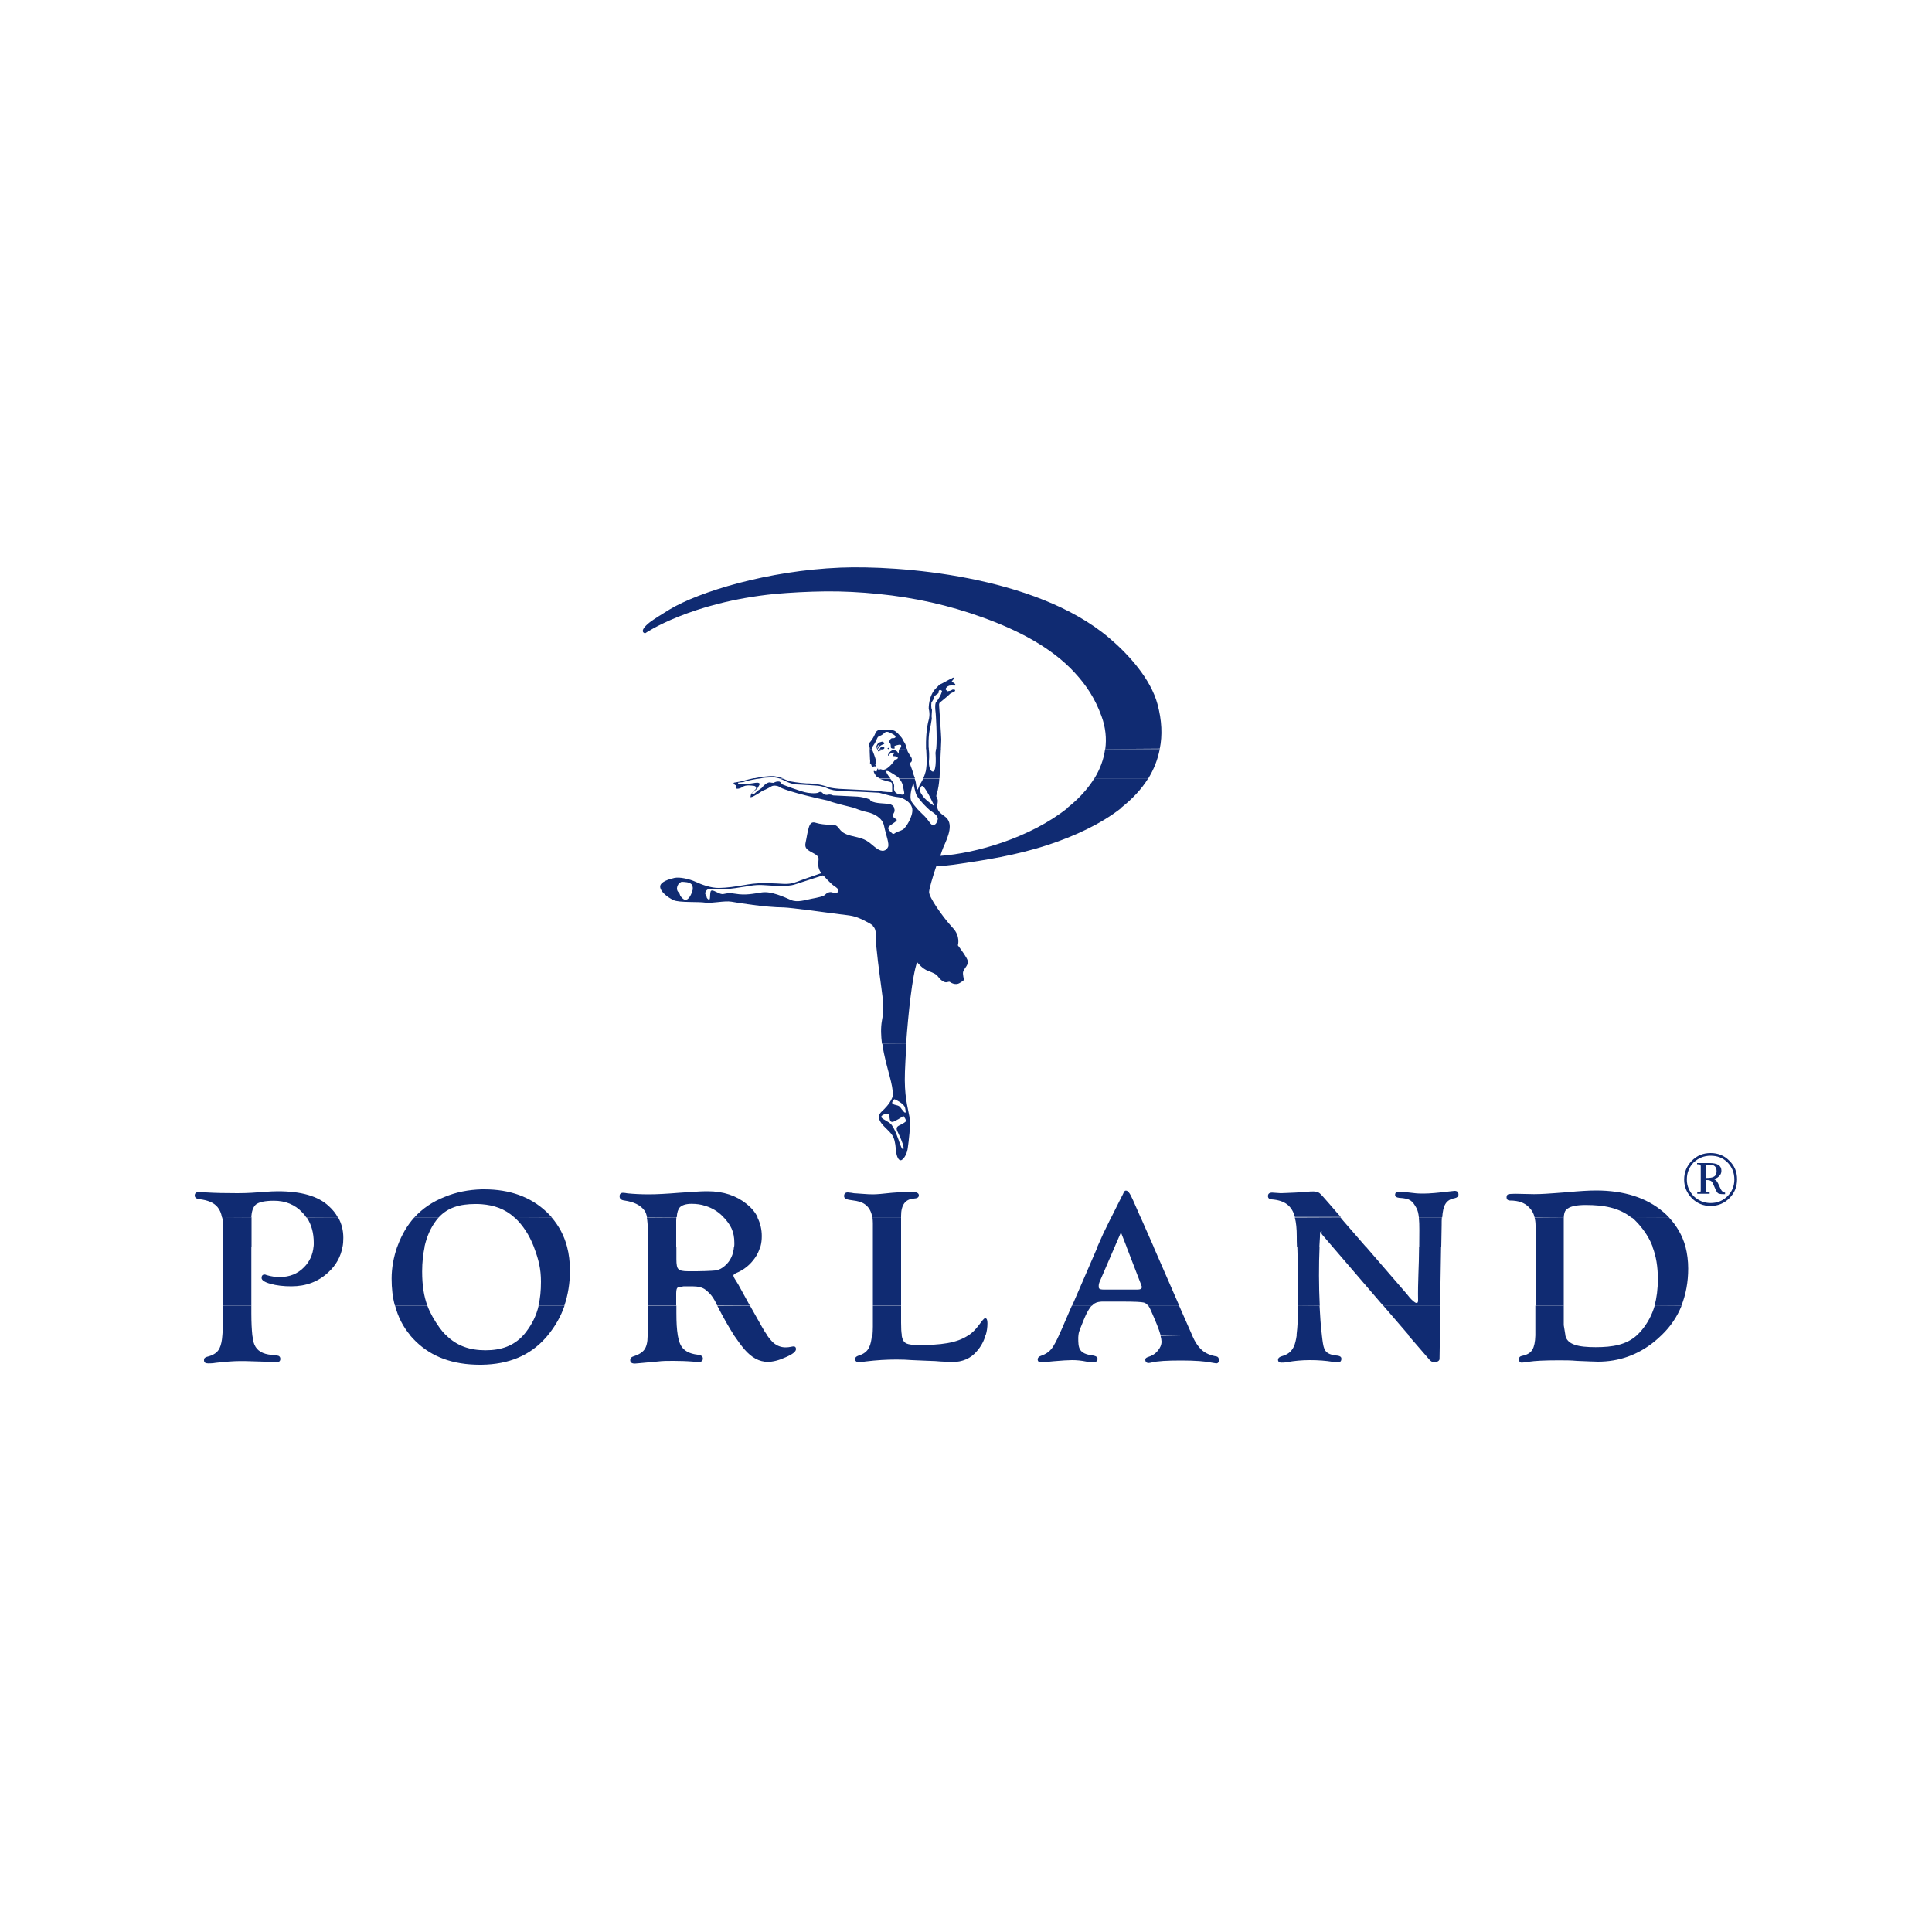 <?xml version="1.0" encoding="utf-8"?>
<!-- Generator: Adobe Illustrator 24.2.0, SVG Export Plug-In . SVG Version: 6.00 Build 0)  -->
<svg version="1.1" id="Layer_1" xmlns="http://www.w3.org/2000/svg" xmlns:xlink="http://www.w3.org/1999/xlink" x="0px" y="0px"
	 viewBox="0 0 1000 1000" style="enable-background:new 0 0 1000 1000;" xml:space="preserve">
<style type="text/css">
	.st0{fill-rule:evenodd;clip-rule:evenodd;fill:#102B72;}
</style>
<g>
	<path class="st0" d="M469.2,540.1c-0.4,5.8-0.7,11-0.8,14.5c-0.5,12.7,1.5,18.7,2.3,23.3c0.8,4.5-0.4,13-0.8,16
		c-0.3,3-1.8,5.7-3.2,6.5c-1.4,0.8-2.7-1.5-3-5.4c-0.6-7.7-2.3-8-6.2-12.1c-3.9-4.1-2.6-6.2-1.1-7.6c1.5-1.4,4.1-3.9,5.4-7.1
		c1.4-3.2-2-13.1-3.3-18.7c-0.6-2.6-1.4-5.9-1.8-9.3L469.2,540.1L469.2,540.1z M463.1,569c0,0,4.9,2.1,5.4,4.5
		c0.5,2.4,0.4,3.2-1,1.6c-1.4-1.6-1.5-2.6-3.3-3c-1.8-0.4-2.9-0.8-2.2-2C462.6,568.8,463.1,569,463.1,569L463.1,569z M467.6,577.6
		c0,0,1.9,2.3,1.1,3c-0.8,0.7-2,1.3-3.4,2c-1.4,0.7-1.5,1.7-0.6,3.4c0.8,1.7,2.9,6.1,3,8c0.1,2-1.1,0.4-1.8-1.7
		c-0.7-2-2.9-9-5.1-10.8c-2.2-1.8-6.1-2.9-4.1-4.2c2-1.3,3.4-1.1,3.6,0.3c0.3,1.4,0,4.1,2.8,2.7
		C465.9,578.9,467.6,577.6,467.6,577.6L467.6,577.6z"/>
	<path class="st0" d="M492.2,479.2c0.3,0.4,0.6,0.7,0.9,1c4.2,4.4,2.7,9.1,2.7,9.1s3.2,4.2,4.5,6.6c1.4,2.4,0.2,3.8-0.9,5.4
		c-1.1,1.7-1.1,2-0.8,4.1c0.3,2.1,0.9,1.7-1.7,3.3c-2.6,1.7-5.3-0.5-5.3-0.5s-0.2-0.2-1.5,0.2c-1.4,0.3-3.3-1.2-4.4-2.7
		c-1.1-1.5-2.4-2.1-5.4-3.2c-3-1.1-5.6-4.5-5.6-4.5c-2.5,6.8-4.6,26.8-5.7,42.2l-12.5,0c-0.5-4-0.7-8.2,0-12
		c1.4-6.9,0.4-10.9-0.3-16.9c-0.8-6-3-21.8-2.9-26.6c0.1-2.8-0.3-4.3-1.6-5.5L492.2,479.2L492.2,479.2z"/>
	<path class="st0" d="M472.1,418.2c0,0.2,0.1,0.3,0.1,0.5c0.5,3.7-3.3,9.8-4.9,10.7c-1.6,0.9-2.6,0.9-3.7,1.6c-1,0.7-1.3,1-2.4-0.2
		c-1.2-1.3-2.3-2.1-0.5-3.5c1.8-1.4,4.4-2.6,3.1-3.3c-1.3-0.7-2.2-1.7-1.2-3.1c0.5-0.7,0.6-1.7,0.2-2.6l-20.5,0
		c0.2,0.1,0.4,0.1,0.4,0.1c2.2,0.9,4.5,1.6,6.4,2c3,0.7,7.6,2.7,8.5,7.1c0.9,4.5,2.9,9.4,2,11c-0.9,1.7-2.7,2.9-5.9,0.6
		c-3.2-2.3-4.5-4.5-9.8-5.7c-5.3-1.2-6.9-1.7-8.8-3.6c-1.8-2-1.7-2.9-4.8-2.9c-3.2,0-6-0.4-7.6-0.9c-1.5-0.5-3-0.8-3.9,1.8
		c-0.9,2.6-1.2,5.6-1.8,8.2c-0.6,2.6,0.3,3.6,2.9,5c2.6,1.4,3.8,2.1,3.8,3.6c0,1.5-0.9,4.8,1.5,7.3c0,0-5.7,2-9.5,3.3
		c-3.8,1.4-5.6,2.4-9.8,2.3c-4.2-0.2-12.1-0.9-18.9,0.3c-6.8,1.2-10.6,1.7-14.8,1.8c-4.2,0.1-9.2-1.8-12.2-3.2
		c-3-1.4-8.2-2.6-10.9-2c-2.7,0.6-7.4,2-7.4,4.5c0,2.6,3.9,5.6,6.9,7c3,1.4,12.8,0.7,16.5,1.3c3,0.5,10-1.1,13.4-0.5
		c3.5,0.6,17.2,2.9,27.3,3c3.7,0.1,22.5,2.7,28.7,3.5c6.2,0.8,7.4,0.6,12.7,3.2c2.2,1.1,3.7,1.9,4.7,2.8l40.3,0
		c-4.4-4.9-11.5-14.9-11.3-17.6c0.1-1.7,1.8-7.6,3.7-13.2c3.1-0.2,7.3-0.5,12.9-1.4c11.2-1.7,28.1-4.1,45.3-9.8
		c13.5-4.5,26.9-10.6,37.6-19l-27.8,0c-19.4,15.5-47.6,23.5-65.9,24.8c0.6-1.8,1.1-3.4,1.6-4.5c2.4-5.4,5.7-12.5,0.6-16
		c-2.5-1.7-3.5-3-3.7-4.3l-5.2,0c0.8,0.8,1.6,1.5,2.5,2c3.8,2.6,3,3.8,2.4,5.3c-0.6,1.5-1.8,1.8-2.8,1.2c-0.9-0.7-1.8-2.5-3.4-4.1
		c-1-1-2.7-2.6-4.3-4.3L472.1,418.2L472.1,418.2z M354.2,456.5c1.9,0.1,3.8,0.6,4.2,2c0.4,1.4,0.2,2.5-0.7,4.4
		c-0.9,1.9-2.4,4-4.4,2.1c-2-1.9-0.8-1.7-2.2-3.3c-1.5-1.5-0.3-4.1,0.8-4.8C353,456.3,352.3,456.4,354.2,456.5L354.2,456.5z
		 M426.5,453.5c0,0,3.2,3.6,5,4.9c1.8,1.2,2.4,1.6,2.3,2.7c-0.1,1.1-1.1,1.6-2.7,0.9c-1.6-0.7-3.2,0.2-4,1.1
		c-0.9,0.9-3.9,1.5-7.1,2.1c-3.2,0.6-7.3,2.1-10.7,0.6c-3.4-1.5-10.1-4.6-14.9-3.9c-4.7,0.7-8.5,1.6-13.8,0.7
		c-5.2-0.9-5.5,0.7-7.7,0c-2.2-0.7-4.6-2.7-5.1-1.1c-0.5,1.6,0.1,5-1.2,4c-1.3-1-0.5-1.3-1.3-2.3c-0.9-1,0.5-3.2,1.9-3
		c1.5,0.1,5.4,0.6,13.3-0.5s9.5-1.8,14.2-1.6c4.7,0.2,12.3,1.2,17-0.4c4.8-1.6,14.2-4.6,14.2-4.6L426.5,453.5L426.5,453.5z"/>
	<path class="st0" d="M403.3,402.9c2.1,0.7,4.3,1.9,4.3,1.9c2,0.9,4.2,1.2,4.2,1.2c2.1,0,11.6,0.7,11.6,0.7c1.7,0.1,4.1,1,4.1,1
		c1.2,0.7,3.9,1.3,3.9,1.3c2.8,0.5,15.4,0.9,15.4,0.9l7.6,0.4c0.3,0,0.6,0,0.9,0.1c2.6,0.7,7.2,2,9.5,2.2c2.2,0.2,6.5,2.2,7.3,5.6
		l2.3,0c-0.9-1-1.7-2-2.4-3c-2-2.9,0.8-9.9,0.8-9.9s0.8,4.5,1.5,6c0.5,1.2,2.9,4.3,5.7,6.9l5.2,0c-0.3-1.2,0.2-2.4,0.2-3.7
		c0-0.6-0.3-1.5-0.8-2.4c0.2-0.8,0.2-1.3,0.2-1.3c0.9-1.9,1.3-6.4,1.3-6.4l0.1-1.4h-8.4c-0.3,0.7-0.6,1.4-1,2
		c-0.2,0.4-0.4,0.6-0.4,0.6s-0.4,0.5-0.6,1.2c-0.2,0.7-1.1,2.7-1.1,1.6c0-1.3-0.4-0.5-0.6-2.7c0-0.4-0.1-0.8-0.2-1.2
		c-0.1-0.5-0.3-1.1-0.5-1.5l-8.1,0c1.2,1.1,2,2.7,2.4,5.5c0.2,1.5,1,3.1-0.9,2.8c-2-0.3-3.3-0.5-3.9-2.2c-0.6-1.7,0.9-2.5-1.5-5.3
		c-0.2-0.3-0.4-0.5-0.6-0.7l-5.5,0c1,0.4,2.4,0.8,4.1,1.3c2.6,0.7,2.4-0.2,2.4,5.6c0,0-4.3,0.1-7.6-0.8c-0.8,0-1.3,0-1.3,0
		l-18.5-0.9c-2.8-0.2-5.1-0.7-5.1-0.7c-5.8-2.3-11.7-2.1-11.7-2.1c-4-0.2-8.8-1.1-8.8-1.1c-1.2-0.5-2.3-0.9-3.4-1.3L403.3,402.9
		L403.3,402.9z M594.3,402.9c-3.6,5.8-8.4,10.8-14,15.2l-27.8,0c1.4-1.1,2.7-2.2,4-3.4c3.9-3.6,7.3-7.6,9.9-11.8L594.3,402.9
		L594.3,402.9z M442.3,418.2c-2.1-0.5-12-2.9-13.7-3.8c0,0-22.3-4.7-25.7-7.4c0,0-2.2-0.8-3.6,0c0,0-2.6,1.6-4.6,2.3
		c0,0-4.5,3.1-5.9,3.3c0,0-0.7,0.6,0-1.7l2.5-2.6c0,0,0.5-1.6-1.6-1.6c0,0-3.9-0.7-5.4,0.7c0,0-2.2,1.3-3.3,0.7l0.2-1.1l-0.5-0.6
		l-0.5-0.3c0,0-1.3-1,0.3-1.1l2.3-0.4l1.4-0.3c0,0,2.6-0.8,6-1.5l3.5,0c-1.7,0.3-7.2,1.2-8.9,2l-1.9,0.2l-0.8,0.1l-0.1,0.4l0.7,0.3
		l2.5-0.1l3-0.1l2.1-0.3c0,0,3.4-0.8,2.8,0.9l-1.1,1.9L391,409c0,0-3.7,2.8-0.9,2.1l2.2-1.9l1.9-1.3c0,0,2.8-3.7,4.9-2.8l1.3,0.1
		l0.8-0.4l1-0.3h1.1l0.4,0.2l0.6,0.4l0.2,0.6l0.4,0.3c0,0,9.9,3.9,13,4.3c0,0,4.1,0.7,5.8-0.1c0,0,1.1-1,2.3,0.5c0,0,1,0.9,2.2,0.7
		c0,0,1.4-0.5,3,0.3l12,0.6c0,0,3.1,0,7.1,1.5l0.1,0.2c0,0.2,0.2,0.4,0.5,0.6c2.4,1.4,6.8,1.1,9.4,1.6c1.3,0.2,2.2,1,2.6,2
		L442.3,418.2L442.3,418.2z M483.6,417.2c0,0-5.4-12.1-6.7-10.2c-1.3,1.8-0.8,3,1,5.4C479.8,414.8,483.6,417.2,483.6,417.2
		L483.6,417.2z"/>
	<path class="st0" d="M451.4,387.7c0,0.2,0.1,0.3,0.1,0.5c0.3,0.6,1.5,3.9,1.8,5.1c0.3,1.2,0.4,1.8-0.3,2.5c0,0,1,1,0.2,0.9
		c-0.8-0.1-0.9-0.1-1.1,0.2c-0.2,0.3-0.6,0.6-0.8,0c-0.2-0.6-0.4-1.7-1-1.8c0,0,0.2-1,0-2.3c-0.1-1.1-0.1-3.6-0.2-5.1L451.4,387.7
		L451.4,387.7z M453.5,387.7c-0.2,0.2-0.4,0.4-0.3,0L453.5,387.7L453.5,387.7z M454.2,387.7c0,0.2,0,0.2,0,0.2s-0.3,0.1-0.2-0.2
		L454.2,387.7L454.2,387.7z M455.2,387.7c-0.1,0.1-0.1,0.1-0.2,0.2c-0.8,0.4-0.6,0.6-0.5,0.9c0.1,0.3,0.4,0,0.4,0s1.6-0.5,2.5-1
		L455.2,387.7L455.2,387.7z M460,387.7l0.2,0c0,0,0,0,0,0L460,387.7L460,387.7z M469.5,387.7c0.1,0.1,0.2,0.4,0.2,1
		c0,0,0.7,1.4,1,1.8c0.7,1.2,1.2,1.5,1.3,2.5c0.1,1-0.2,1.4-1,1.9c-0.3,0.2,1.3,3.7,1.6,5.1c0.1,0.6,0.4,1.3,0.7,2.1
		c0.1,0.3,0.2,0.5,0.3,0.8l-8.1,0c-1-1-2.1-1.6-3.5-2.5c-3.6-2.4-4.6-1.7-1.1,2.5l-5.5,0c-0.6-0.3-1.1-0.6-1.5-0.8
		c-0.9-0.8-2.4-3.5-1.2-3c1.2,0.5,1,0.3,1.2-0.4c0.2-0.8,0.5-1.3,0.6-0.7c0.1,0.6,0.4,0.9,0.6,0.5c0.3-0.5,0.8-0.4,1.3-0.2
		c0.5,0.2,1.5,0.3,3-0.8c1.5-1.1,2.4-2.3,3.2-3.3c0.8-1,0.7-1.2,1.3-1.2c0.7,0,1.2-1,0.4-1.3c-0.8-0.3-1.1-0.3-1.6-0.3
		c-0.5,0-1-0.3-0.5-0.7c0.5-0.4,1.2-1.5-0.3-1.1c-1.5,0.4-1.7,1.2-2,1.5c-0.3,0.3-0.5-0.3,0.1-1.2c0.5-0.7,1.4-1.6,2.3-1.6
		c1-0.1,2.4,0.4,2.6,1.8c0,0,0.3,0,0.3-1.1c0-0.7,0.1-1,0.3-1.3L469.5,387.7L469.5,387.7z M484.5,387.7c-0.1,0.8-0.2,1.5-0.3,2
		c0,0,0.8,9.1-1.3,9.7c0,0-2.2,0-2.1-5.3c0,0,0.4-3.5-0.1-6.5l-1.3,0c0.1,3.6,0.3,6.2,0.3,6.2c-0.1,3.2-0.5,5.3-0.5,5.3
		c-0.4,1.4-0.8,2.7-1.3,3.8l8.4,0l0.7-15.3H484.5L484.5,387.7z M600.3,387.7c-1.1,5.6-3.1,10.6-6,15.3l-27.9,0
		c2.9-4.7,4.9-9.9,5.6-15.3L600.3,387.7L600.3,387.7z M390.2,402.9c3.2-0.7,7-1.3,10.3-1.2c0,0,2.1,0.3,5,1.2l-2.2,0
		c-0.8-0.3-1.6-0.4-2.3-0.5c0,0-5.2-0.1-6.8,0.4c0,0-0.2,0-0.5,0.1L390.2,402.9L390.2,402.9z"/>
	<path class="st0" d="M450.2,387.7c0-0.4-0.1-0.7-0.1-0.9c-0.3-1.1-0.6-1.9,0.5-3c1-1.1,2.2-3.5,2.5-4.3c0.3-0.8,0.9-1.3,1.4-1.5
		c0.5-0.3,6.7-0.3,8.1,0.1c1.4,0.4,3.4,2.9,3.9,3.5c0.5,0.5,0.7,1.2,1.1,1.9c0.4,0.7,0.8,1.1,1,1.7c0.3,0.6,0.5,1.3,0.6,2
		c0.1,0.4,0.2,0.4,0.4,0.6l-3.9,0c0.1-0.2,0.2-0.3,0.3-0.5c0.4-0.6,1.1-2.2-0.8-1.8c-1.9,0.4-2.4,0.6-2.3,1c0.1,0.5,0.5,1-0.2,1
		c-0.7,0-1.5,0-1.6-0.7c-0.1-0.7,0.1-1.7-0.5-2.1c-0.6-0.4-0.3-1.1,0-1.6c0.3-0.5,0.6-1.1,1.5-1c0.9,0.1,2.5-0.6,0.4-1.9
		c-2.2-1.3-3.6-1.8-4.4-1.1c-0.8,0.7-1.5,1.3-2.2,1.6c-0.7,0.3-1.4,0.3-1.9,1.5c-0.5,1.2-1.3,2.8-2,3.7c-0.5,0.7-0.7,1.3-0.6,1.9
		L450.2,387.7L450.2,387.7z M453.2,387.7c0-0.3,0.2-0.8,0.6-1.8c0,0,0.3-1.5,2.3-1.9c0,0,0.9-0.4,1.3,0.3c0,0,0.4,0.1,0.3,0.6
		l-0.3,0.3c0,0-1.9,0.4-2.8,2.1c-0.9,1.7-0.4,0.6-0.4,0.6l-0.2-0.2c0-0.2,0.2-0.7,0.8-1.7c0,0,0.9-0.6,0.3-0.8c0,0-1.1,0.9-1.4,2.3
		c0,0-0.1,0.1-0.2,0.2L453.2,387.7L453.2,387.7z M457.3,387.7c0.1-0.1,0.2-0.1,0.3-0.2c0.6-0.6-0.5-1.1-1.3-0.9
		c-0.7,0.2-0.6,0.7-1.1,1.1L457.3,387.7L457.3,387.7z M460.2,387.7c0.1-0.1,0.4-0.5-0.4-0.6c0,0-0.7,0.1-0.2,0.6l0.3,0H460.2
		L460.2,387.7z M479.3,387.7c-0.1-4.5,0.1-10.6,1.5-15.5c0,0,0.7-2.5-0.1-5.4c0,0-0.2-6.8,3.9-10.7l0.9-0.9l0.5-0.6l0.4-0.3l1.1-0.5
		l3.9-2.1l1.1-0.5l0.8-0.5l0.3,0.1l0.2,0.3l0,0.2l-0.3,0.3l-0.9,1.1l1.9,1.4L494,355l-0.9-0.3l-1.8,0.2l-1,0.5l-0.7,0.8l-0.1,0.7
		l0.9,0.9l1.5-0.3l1.2-0.6l1.1,0.1l0.2,0.4l-0.2,0.4l-0.4,0.3l-0.7,0.3l-1.1,0.5l-2.1,1.9l-3.5,2.9c0,0-0.5,0.3-0.3,1.9
		c0,0,1.1,15.7,1.1,17.2l-0.2,4.9h-2.4c0.6-6.5-0.3-18.6-0.3-18.6c-0.6-4.6,0.1-5.5,0.1-5.5c2.9-3.7,3.2-6,3.2-6l-0.6-0.4l-0.5-0.1
		l-0.5,0.3l-0.2,0.6v0.6l-0.2,0.3l-0.9,0.6l-1,0.8l-0.4,1.4l-1.2,2l-0.1,1.5l0.1,1.3l0.3,1l-0.2,3.2l0.1,1.3l-0.6,3.6
		c-1.5,5.3-1,11.6-1,11.6c0,0.2,0.1,0.3,0.1,0.5L479.3,387.7L479.3,387.7z M572.1,387.7c0.7-5.4,0.2-11.2-2-17.1
		c-3.2-8.8-7.6-15.7-13.9-22.5c-11.9-12.9-29.1-21.9-47.8-28.6c-16.9-6.1-34.6-10.2-54-12.1c-9-0.9-18.1-1.4-27.1-1.3
		c-9.2,0.1-18.2,0.6-26.1,1.3c-44.2,4.4-67.3,20.4-67.3,20.4s-3.9-0.7,2.4-5.7c1.8-1.4,6.9-4.6,10.2-6.6c15.2-9.2,51-20.2,88.5-21.7
		c29.6-1.2,100.6,3.8,139,36.3c10.4,8.8,21.6,21.4,25.1,34.3c2.3,8.5,2.6,16.2,1.2,23.1L572.1,387.7L572.1,387.7z"/>
	<path class="st0" d="M130.6,691.1c0.3,2.1,0.6,3.8,1.1,4.9c1.3,3.1,4.2,4.9,8.9,5.3l2.7,0.3c1.2,0.1,1.8,0.7,1.8,1.8
		c0,1.2-0.8,1.8-2.4,1.8l-1.9-0.2c-1.3-0.1-2.8-0.2-4.2-0.2l-9.9-0.3h-2.5c-3,0-7.2,0.3-12.5,0.9c-1.7,0.3-3,0.3-4,0.3
		c-1.4,0-2.1-0.5-2.1-1.6c-0.1-0.9,0.4-1.5,1.5-1.8c3.4-0.8,5.6-2.3,6.6-4.6c0.7-1.5,1.2-3.6,1.4-6.6L130.6,691.1L130.6,691.1z
		 M230.9,691.1c5.6,5.6,12.3,7.8,20.4,7.8c8,0,14.5-2.2,19.6-7.8l12.7,0c-0.4,0.5-0.8,0.9-1.2,1.4c-8.1,9.1-19,13.7-33.1,13.9h-0.9
		c-13.9,0-24.9-4-33.2-12.1c-1-1-2-2-2.9-3.1L230.9,691.1L230.9,691.1z M350.8,691.1c0.4,2.2,0.9,3.9,1.5,5.1c1.5,2.9,4.5,4.5,8.8,5
		c1.8,0.2,2.7,0.8,2.7,2c0,1.2-0.8,1.8-2.2,1.8l-2.6-0.2c-3.7-0.3-7.2-0.4-10.6-0.4c-2.9,0-5.5,0-7.7,0.3l-5.4,0.5l-4.3,0.4
		l-2.4,0.2c-1.6,0-2.4-0.6-2.4-1.8c0-0.9,0.5-1.5,1.3-1.8c2.9-0.9,4.9-2.1,6-3.6c1.1-1.5,1.7-3.9,1.7-6.9v-0.6H350.8L350.8,691.1z
		 M397,691.1c1.2,1.7,2.3,3,3.4,4c1.8,1.5,3.9,2.3,6.2,2.3c1,0,1.9-0.1,2.8-0.3c0.5-0.1,1-0.2,1.4-0.2c0.8,0,1.2,0.5,1.2,1.4
		c0,1.3-1.8,2.7-5.3,4.2c-3.5,1.6-6.6,2.4-9.3,2.4c-4.4,0-8.4-2.2-12.1-6.5c-1.6-1.9-3.4-4.3-5.5-7.4L397,691.1L397,691.1z
		 M466.7,691.1c0.4,2.7,1.3,3.7,2.5,4.3c1.1,0.5,3.2,0.8,6.3,0.8c11.1,0,19.7-0.9,25.8-5.1l8.8,0c-0.8,3-2.3,5.8-4.5,8.3
		c-3.1,3.7-7.4,5.6-12.8,5.6c-1.1,0-3.1-0.2-6.1-0.3c-0.8-0.1-3.3-0.3-7.7-0.4l-7-0.3c-2.4-0.2-5-0.3-8-0.3c-5,0-10.3,0.3-16,1
		c-1.8,0.3-2.9,0.3-3.5,0.3c-1.3,0-1.9-0.5-1.9-1.6c0-0.8,0.6-1.3,1.7-1.7c2.7-0.8,4.6-2.2,5.6-4.4c0.7-1.5,1.2-3.6,1.4-6.3
		L466.7,691.1L466.7,691.1z M558.2,691.1c0,0.4-0.1,0.8-0.1,1.2c0,5.3,0.1,8.4,7.6,9.3c1.6,0.3,2.4,0.8,2.4,1.8
		c-0.1,1.2-0.8,1.7-2.3,1.7c-0.8,0-1.9-0.1-3.3-0.3c-2.9-0.6-5.3-0.8-7.6-0.8c-2,0-5.2,0.2-9.8,0.6c-3.3,0.3-5.4,0.6-6.1,0.6
		c-1.3,0-1.9-0.6-1.9-1.6c0-0.8,0.6-1.5,1.9-1.9c2.3-0.8,4.1-2,5.6-4c0.9-1.3,2.1-3.4,3.5-6.5L558.2,691.1L558.2,691.1z M617,691.1
		L617,691.1c1.5,3.5,3.2,6,5.1,7.7c1.9,1.7,4.5,2.8,7.6,3.3c0.8,0.2,1.2,0.8,1.2,1.9c0,1.1-0.5,1.7-1.4,1.7
		c-0.6-0.1-1.4-0.2-2.4-0.4c-3.3-0.7-8.5-1.1-15.8-1.1s-12.4,0.3-15,1c-0.6,0.1-1.2,0.3-1.7,0.3c-1.2,0-1.8-0.6-1.8-1.8
		c0-0.6,0.5-1,1.4-1.3c2-0.6,3.7-1.6,5-3.2c1.3-1.5,2-3.1,2-4.8c0-0.7-0.2-1.8-0.5-3L617,691.1L617,691.1z M684.2,691.1
		c0.1,0.8,0.2,1.7,0.3,2.5c0.7,4.9,1,7.5,7.9,8.1c1.3,0.2,1.9,0.7,1.9,1.6c0,1.3-0.7,1.9-2,1.9c-0.5,0-1.3-0.1-2.4-0.3
		c-3.6-0.6-7.6-0.9-11.9-0.9c-4.3,0-8.2,0.4-11.5,1c-1.4,0.3-2.5,0.3-3.3,0.3c-1.1,0-1.7-0.5-1.7-1.5c0-0.8,0.6-1.4,1.9-1.8
		c3.1-0.9,4.9-2.2,6.3-5c0.6-1.3,1.1-3.3,1.5-6L684.2,691.1L684.2,691.1z M745.3,691.1l-0.2,12.3c0,1.2-1.9,1.8-2.8,1.7
		c-0.8,0-1.6-0.4-2.4-1.3l-10.9-12.6H745.3L745.3,691.1z M810.2,691.1c0.9,4.9,6.7,6.2,15.7,6.2c8.8,0,15.9-1.2,21.4-6.2l12.7,0
		c-1.2,1.2-2.5,2.3-3.8,3.4c-8.6,6.9-18.3,10.3-29.1,10.3c-1.8,0-5.4-0.2-10.9-0.4c-3-0.3-6.2-0.3-9.4-0.3c-7.6,0-12.6,0.3-15.1,0.7
		c-2,0.3-3.3,0.5-4,0.5c-1,0-1.5-0.6-1.5-1.9c0-0.8,0.5-1.4,1.6-1.6c2.6-0.5,4.5-1.6,5.4-3.3c0.9-1.5,1.4-3.9,1.5-7.3L810.2,691.1
		L810.2,691.1z"/>
	<path class="st0" d="M130.1,675.8v4.1c0,4.6,0.2,8.3,0.5,11.2h-15.5c0.2-1.8,0.3-4,0.3-6.4v-8.9H130.1L130.1,675.8z M221.2,675.8
		c1.5,4,3.6,7.6,6.3,11.4c1,1.4,2.1,2.7,3.3,3.9l-18.5,0c-3.7-4.4-6.3-9.5-7.8-15.3L221.2,675.8L221.2,675.8z M292.2,675.8
		c-1.9,5.6-4.8,10.6-8.6,15.3l-12.7,0c0.5-0.5,0.9-1.1,1.4-1.7c3.1-4.1,5.3-8.4,6.5-13.6H292.2L292.2,675.8z M350.1,675.8v3.9
		c0,4.6,0.2,8.4,0.7,11.3h-15.5v-5.5v-2.4v-7.3H350.1L350.1,675.8z M388.2,675.8l6.2,11c0.9,1.6,1.8,3.1,2.7,4.3l-17.2,0
		c-2.5-3.9-5.4-8.9-8.6-15.2L388.2,675.8L388.2,675.8z M466.4,675.8v8.9c0,2.8,0.1,4.9,0.4,6.4l-15.2,0c0.1-1.3,0.2-2.8,0.2-4.4
		v-10.8H466.4L466.4,675.8z M565,675.8c-1.2,1.4-2.6,3.7-4,7.2l-2,5c-0.4,1-0.7,2-0.8,3.1l-10.1,0c0.8-1.7,1.7-3.6,2.6-5.8l4.1-9.5
		H565L565,675.8z M610.3,675.8l6.7,15.2h-16.3c-0.8-2.9-2.5-7.1-5-12.7c-0.4-1-0.9-1.9-1.4-2.5L610.3,675.8L610.3,675.8z M683,675.8
		c0.3,5.4,0.6,10.6,1.2,15.2l-13.1,0c0.5-4.1,0.8-9.4,0.8-15.3L683,675.8L683,675.8z M745.5,675.8l-0.2,15.2h-16.2L716,675.8H745.5
		L745.5,675.8z M809.4,675.8v10.1l0.8,4.9c0,0.1,0,0.2,0,0.2l-15.5,0c0-0.4,0-0.8,0-1.2v-14H809.4L809.4,675.8z M870.4,675.8
		c-2.3,5.7-5.7,10.8-10.3,15.2l-12.7,0c0.7-0.7,1.4-1.4,2.1-2.2c3.2-3.8,5.5-8,7-13.1L870.4,675.8L870.4,675.8z M501.4,691.1
		c1.9-1.3,3.5-2.9,5-4.9c1.9-2.5,2.9-3.9,3.5-3.9c0.8,0,1.2,0.8,1.2,2.6c0,2.2-0.3,4.2-0.9,6.2L501.4,691.1L501.4,691.1z"/>
	<path class="st0" d="M130.1,645.3v30.5h-14.7v-30.5H130.1L130.1,645.3z M177.3,645.3c-0.9,5.1-3.3,9.5-7.3,13.2
		c-5.2,4.9-11.6,7.3-19.2,7.3c-4,0-7.7-0.4-10.8-1.3c-3-0.8-4.6-1.9-4.6-3c0-1.2,0.5-1.8,1.6-1.8c0.3,0,0.6,0.1,1,0.3
		c2.4,0.7,4.6,1,6.8,1c5.1,0,9.3-1.7,12.6-5.1c2.8-2.8,4.5-6.4,4.9-10.7L177.3,645.3L177.3,645.3z M219.8,645.3
		c-0.8,3.8-1.3,8.1-1.3,12.8c0,7.3,0.9,12.8,2.7,17.7l-16.8,0c-1.2-4.3-1.7-9-1.7-14c0-5.5,1-11,2.9-16.5L219.8,645.3L219.8,645.3z
		 M293.5,645.3c1,3.8,1.5,7.9,1.5,12.3c0,6.6-1,12.6-2.9,18.2l-13.4,0c0.9-3.6,1.3-7.7,1.3-12.4c0-6.6-1.2-11.4-3.6-17.8
		c0-0.1-0.1-0.2-0.1-0.3L293.5,645.3L293.5,645.3z M350.1,645.3v6.5c0,2.7,0.3,4.5,1.1,5.1c0.7,0.8,2.4,1.1,5,1.1
		c3.7,0,6.6,0,8.9-0.1c2.5-0.1,4.3-0.2,5.2-0.3c1.9-0.3,3.5-1.1,5.1-2.6c2.7-2.4,4.2-5.7,4.5-9.7l13.6,0c-0.6,2.1-1.5,4.1-2.8,5.9
		c-2.4,3.4-5.6,6.1-9.8,7.8c-0.8,0.4-1.3,0.8-1.3,1.3c0.1,0.5,0.3,1,0.7,1.6l1.8,2.9l5.6,10.2l0.4,0.7h-16.9
		c-0.1-0.3-0.3-0.6-0.4-0.9c-2.3-4.7-4.1-5.9-5.6-7.2c-1.5-1.2-3.8-1.8-6.8-1.8l-4.5,0l-2.9,0.5c-0.7,0.3-1,1.3-1,3v6.4h-14.7v-30.5
		H350.1L350.1,645.3z M466.4,645.3v30.5h-14.6v-30.5H466.4L466.4,645.3z M577,645.3l-7.2,16.7l-0.7,1.6c-0.3,0.7-0.4,1.3-0.4,1.7
		c0,1.4-0.3,2.2,2.8,2.2h8.3h8.8c1.6,0,2.4-0.4,2.4-1.3c0-0.1,0-0.4-0.3-1.1l-7.6-19.7h14l13.3,30.5h-16.1c-0.7-1-1.5-1.5-2.3-1.7
		c-1.3-0.3-4.2-0.5-12-0.5h-0.9h-8.7c-1.3,0.1-2.6,0.2-3.9,1c-0.4,0.3-0.9,0.7-1.4,1.2l-10.2,0l13.2-30.5H577L577,645.3z M683,645.3
		c-0.4,9.4-0.4,20.3,0.1,30.5l-11.1,0c0.1-10.7-0.3-22.7-0.5-30.5L683,645.3L683,645.3z M707,645.3l21.1,24.4
		c1.3,1.8,5.9,7.2,5.9,3.4c-0.2-9.4,0.5-18.4,0.5-26.9c0-0.3,0-0.5,0-0.8l11.4,0l-0.5,30.5H716l-26.2-30.5H707L707,645.3z
		 M809.4,645.3v30.5h-14.6v-30.5H809.4L809.4,645.3z M872.4,645.3c0.9,3.5,1.4,7.3,1.4,11.3c0,7-1.2,13.4-3.5,19.2l-13.9,0
		c1.1-4,1.7-8.6,1.7-13.8c0-6.4-0.9-11.8-2.8-16.7L872.4,645.3L872.4,645.3z"/>
	<path class="st0" d="M130.2,630.1c0,0.4,0,0.9,0,1.4v13.8h-14.7v-9.9c0-2-0.2-3.8-0.5-5.4L130.2,630.1L130.2,630.1z M175,630.1
		c1.8,3.2,2.7,6.7,2.7,10.6c0,1.6-0.1,3.2-0.4,4.7l-15,0c0.1-0.7,0.1-1.4,0.1-2.1c0-5.1-1.2-9.5-3.6-13.1L175,630.1L175,630.1z
		 M227.1,630.1c-0.5,0.5-0.9,1.1-1.4,1.7c-2.8,3.7-4.8,8.2-6,13.6l-14.1,0c0.1-0.3,0.2-0.5,0.3-0.8c2.1-5.6,4.9-10.4,8.5-14.4
		c0,0,0,0,0.1-0.1L227.1,630.1L227.1,630.1z M285.5,630.1c3.8,4.4,6.5,9.5,8,15.2l-17.2,0c-2.4-6.2-5.7-11.1-9.6-14.8
		c-0.2-0.2-0.4-0.3-0.5-0.5L285.5,630.1L285.5,630.1z M350.1,630.1c0,0.5-0.1,1-0.1,1.6v13.7h-14.7v-8.5c0-2.7-0.2-5-0.5-6.7
		L350.1,630.1L350.1,630.1z M392,630.1c1.5,2.9,2.3,6.2,2.3,9.7c0,1.9-0.2,3.7-0.7,5.5l-13.6,0c0.1-0.6,0.1-1.2,0.1-1.9
		c0-6-1.9-9.4-5.6-13.4H392L392,630.1z M466.4,630.1v15.2h-14.6v-12.1c0-1.1-0.1-2.1-0.2-3.1L466.4,630.1L466.4,630.1z M590.4,630.1
		l6.7,15.2h-14l-2.9-7.4l-3.2,7.4h-9l0.2-0.4l2.9-6.5l4.1-8.4H590.4L590.4,630.1z M693.8,630.1l1.4,1.7l11.8,13.6h-17.2l-5.4-6.3
		c-1-1.2,0.1-1.7-0.3-1.7c-1.1,0-0.8,1-0.9,2.9c-0.1,1.6-0.2,3.3-0.3,5.1l-11.6,0c-0.1-2.2-0.1-4-0.1-5.4c0-4-0.3-7.2-1-9.8
		L693.8,630.1L693.8,630.1z M746.3,630.1c-0.1,1.2-0.1,2.6-0.1,4l-0.2,11.2h-11.4c0-6.2,0.2-11.4-0.2-15.2L746.3,630.1L746.3,630.1z
		 M809.4,630.1c0,0.5,0,1,0,1.6v13.7h-14.6v-11.1c0-1.5-0.2-2.9-0.5-4.1L809.4,630.1L809.4,630.1z M863.8,630.1
		c4.1,4.4,7,9.4,8.6,15.2l-17,0c-1.7-4.5-4.3-8.4-7.6-12.1c-1.1-1.2-2.2-2.3-3.4-3.2L863.8,630.1L863.8,630.1z"/>
	<path class="st0" d="M114.9,630.1c-0.4-2.2-1.2-4-2.3-5.3c-1.9-2.3-5-3.6-9.4-4.1c-1.5-0.2-2.4-0.8-2.4-1.9c0-1.3,0.9-1.9,2.8-1.9
		l3,0.3c4.7,0.3,10.1,0.4,16.3,0.4c2.9,0,5.3-0.1,7.2-0.2l7.2-0.5c2.4-0.2,4.5-0.3,6.5-0.3c12.1,0,20.9,2.5,26.4,7.7
		c2,1.8,3.6,3.8,4.7,5.9l-16.3,0c-0.6-0.9-1.3-1.8-2.1-2.6c-3.8-4.1-8.8-6.1-14.7-6.1c-4.7,0-7.8,0.7-9.4,2
		c-1.4,1.3-2.2,3.5-2.3,6.7L114.9,630.1L114.9,630.1z M214.5,630.1c4.1-4.5,9.3-8.1,15.7-10.6c6-2.5,12.4-3.7,19.1-3.9h1.3
		c13.3,0,24,3.9,32.2,11.6c1,0.9,1.9,1.9,2.8,2.9l-19.4,0c-4.9-4.4-10.5-6.3-16.9-6.8c-1-0.1-2.2-0.1-3.3-0.1
		c-8,0-14.2,1.8-18.9,6.9L214.5,630.1L214.5,630.1z M334.9,630.1c-0.3-1.6-0.7-2.7-1.3-3.5c-2.1-2.9-5.6-4.5-10.3-5.2
		c-1.8-0.2-2.6-0.9-2.6-2.2c0-1.2,0.6-1.8,1.8-1.8c0.5,0,1.3,0.1,2.4,0.3c3.2,0.3,6.8,0.5,10.8,0.5c4.3,0,9.5-0.3,15.7-0.8
		c6.4-0.4,11-0.8,13.9-0.8h1c8.2,0,14.9,2.3,20.2,6.6c2.5,2,4.4,4.3,5.7,6.9l-17.6,0c-0.2-0.2-0.4-0.5-0.7-0.7
		c-2.4-2.4-5.4-4.2-8.7-5.2c-2.3-0.8-4.7-1.1-7.3-1.1c-2.9,0-4.9,0.7-6,1.8c-0.9,1-1.5,2.7-1.6,5.1L334.9,630.1L334.9,630.1z
		 M451.5,630.1c-0.8-4.9-3.6-7.7-8.3-8.5l-3.9-0.6c-1.6-0.3-2.4-0.9-2.4-1.9c0-1.3,0.7-1.9,1.9-1.9l1.9,0.2c0.6,0.1,1.4,0.3,2.5,0.3
		l2.7,0.2c2.6,0.2,4.5,0.3,5.9,0.3c2,0,5.3-0.3,9.8-0.8c3.3-0.3,6.7-0.5,10.2-0.5c2.5,0,3.8,0.6,3.8,1.8c0,1.1-0.9,1.6-2.7,1.7
		c-4.3,0.3-6.5,3.3-6.5,8.9v0.9H451.5L451.5,630.1z M575.2,630.1l1.9-3.8l2.8-5.5c1.1-2.2,1.8-3.7,2.3-4.4c1.4-0.7,2.6,1.1,4.2,4.7
		l1.5,3.4l2.5,5.7H575.2L575.2,630.1z M670.3,630.1c-1.6-6.1-5.4-8.8-12.1-9.3c-1.3-0.1-1.9-0.7-1.9-1.7c0-1.2,0.7-1.8,2.2-1.8
		l4.4,0.3l2.7-0.1c3.4-0.1,6.9-0.3,10.7-0.6c1.4-0.2,2.6-0.2,3.5-0.2c1.3,0,2.4,0.3,3.1,0.8c0.8,0.6,2.4,2.4,4.9,5.3l4.4,5.1l1.8,2
		H670.3L670.3,630.1z M734.4,630.1c-0.2-2-0.6-3.7-1.3-4.9c-2-3.5-3-4.9-8.9-5.2c-1.4-0.2-2.1-0.6-2.1-1.5c0-1.1,0.6-1.7,1.9-1.7
		c1.5,0,4,0.3,7.4,0.7c2.2,0.3,4,0.3,5.5,0.3c2.9,0,7.7-0.4,14.1-1.2l1.9-0.2c1.3,0,2,0.6,2,1.9c0,1-0.7,1.6-2,1.9
		c-4.6,0.8-6,3.9-6.4,9.9L734.4,630.1L734.4,630.1z M794.3,630.1c-0.5-2.2-1.5-3.9-3-5.3c-2.2-2.3-5.5-3.4-9.6-3.4
		c-1.3,0-1.9-0.6-1.9-1.7c0-0.8,0.3-1.3,0.8-1.5c0.6-0.2,1.8-0.3,3.7-0.3l9.7,0.2c2.3,0,4.2-0.1,6-0.2c2.7-0.2,6.4-0.4,11.1-0.8
		c6.3-0.6,11.3-0.9,15-0.9c14.5,0,26.1,3.7,34.8,11.1c1.1,0.9,2.1,1.9,3,2.9l-19.5,0c-6.4-5.1-14.3-6.5-23.6-6.5
		c-4.5,0-7.6,0.6-9.3,1.8c-1.2,0.8-1.9,1.6-2.1,4.7L794.3,630.1L794.3,630.1z M577,626.3l3.1-6c0.8-1.9,1.5-3.2,2-3.9
		c-0.5,0.8-1.3,2.2-2.3,4.4L577,626.3L577,626.3z M882.9,609.7h0.6c1.6,0,2.8-0.2,3.5-0.6c1-0.5,1.5-1.5,1.5-2.9
		c0-2.2-1.2-3.4-3.6-3.4c-0.9,0-1.4,0.1-1.6,0.3c-0.3,0.2-0.3,0.7-0.3,1.4V609.7L882.9,609.7z M882.9,610.6v4.4
		c0,1.1,0.1,1.8,0.3,1.8c0.2,0.2,0.7,0.3,1.7,0.3v0.8h-6.4v-0.8c0.8,0,1.3-0.1,1.5-0.2c0.3-0.1,0.3-0.4,0.3-1v-12.3
		c0-0.5-0.3-0.8-0.6-0.9c-0.2,0-0.6-0.1-1.3-0.1V602h6.4c4.2,0,6.2,1.3,6.2,4c0,1.1-0.4,2.1-1.3,2.9c-0.8,0.8-1.9,1.3-2.9,1.3
		c0.9,0.3,1.8,0.9,2.4,2.2c0.5,1.1,1,2.1,1.5,3.2c0.6,1.1,1.3,1.7,2.2,1.7v0.8h-1c-1.4,0-2.3-0.2-2.7-0.5c-0.4-0.3-1-1.3-1.7-3
		c-0.7-1.6-1.1-2.5-1.3-2.8c-0.6-0.7-1.4-1-2.7-1H882.9L882.9,610.6z M885.4,622.7c3.5,0,6.3-1.2,8.7-3.5c2.4-2.4,3.6-5.3,3.6-8.7
		c0-3.5-1.2-6.4-3.5-8.8c-2.4-2.4-5.3-3.5-8.8-3.5c-3.5,0-6.3,1.2-8.8,3.5c-2.3,2.4-3.5,5.3-3.5,8.8c0,3.3,1.2,6.1,3.5,8.6
		C879.1,621.5,882.1,622.7,885.4,622.7L885.4,622.7z M885.4,624.2c-3.8,0-7-1.3-9.7-4c-2.6-2.7-4-5.9-4-9.6c0-3.8,1.3-7,3.9-9.7
		c2.7-2.8,5.9-4.1,9.8-4.1c3.8,0,7.1,1.3,9.7,4c2.7,2.6,4,5.8,4,9.6c0,3.9-1.3,7.1-4,9.8C892.5,622.8,889.3,624.2,885.4,624.2
		L885.4,624.2z"/>
</g>
</svg>
